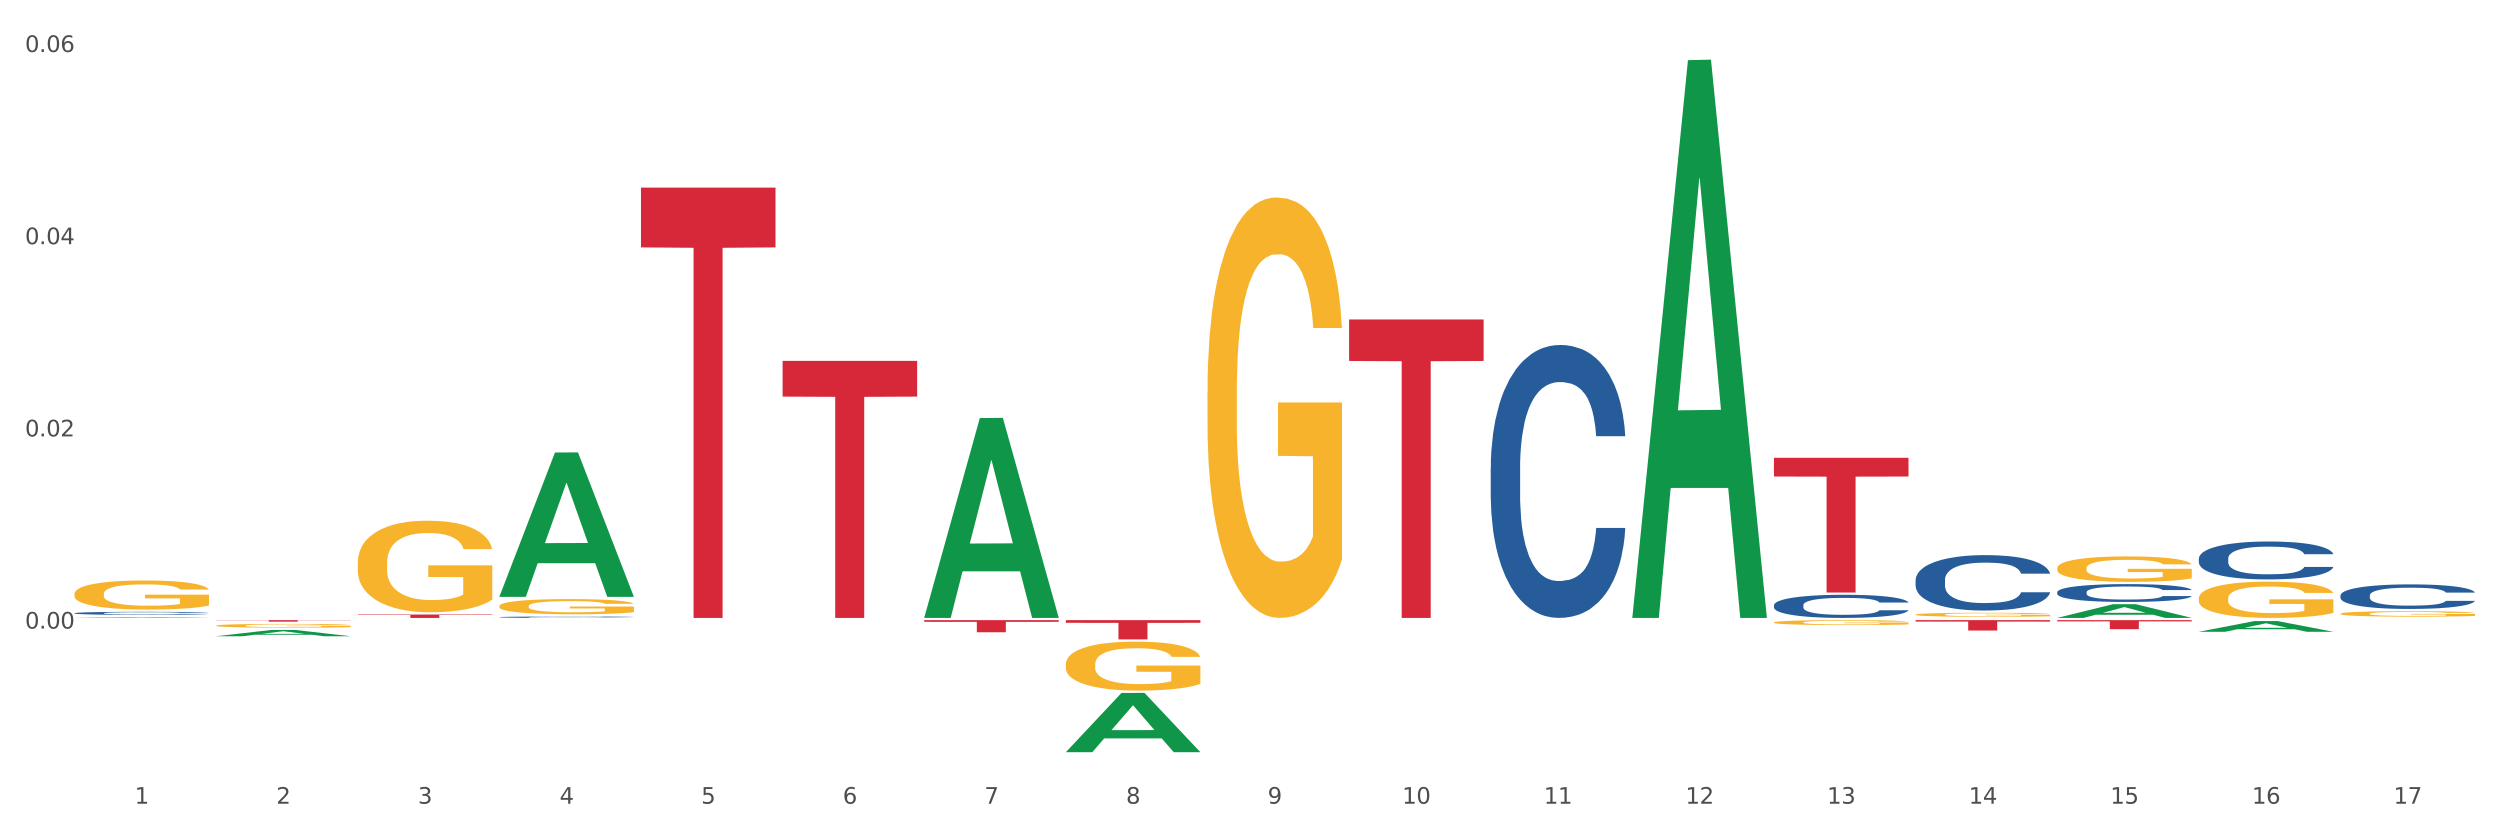<?xml version="1.0" encoding="utf-8" standalone="no"?>
<!DOCTYPE svg PUBLIC "-//W3C//DTD SVG 1.1//EN"
  "http://www.w3.org/Graphics/SVG/1.1/DTD/svg11.dtd">
<svg xmlns:xlink="http://www.w3.org/1999/xlink" width="1080pt" height="360pt" viewBox="0 0 1080 360" xmlns="http://www.w3.org/2000/svg" version="1.1">
 <rect x="0" y="0" width="1080" height="360" fill="#333333" stroke="none"/>
 <defs>
  <style type="text/css">*{stroke-linejoin: round; stroke-linecap: butt}</style>
 </defs>
 <g id="figure_1">
  <g id="patch_1">
   <path d="M 0 360 
L 1080 360 
L 1080 0 
L 0 0 
z
" style="fill: #ffffff; stroke: #ffffff; stroke-linejoin: miter"/>
  </g>
  <g id="axes_1">
   <g id="matplotlib.axis_1">
    <g id="xtick_1">
     <g id="text_1">
      <!-- 1 -->
      <g style="fill: #4d4d4d" transform="translate(58.182 347.204) scale(0.096 -0.096)">
       <defs>
        <path id="DejaVuSans-31" d="M 794 531 
L 1825 531 
L 1825 4091 
L 703 3866 
L 703 4441 
L 1819 4666 
L 2450 4666 
L 2450 531 
L 3481 531 
L 3481 0 
L 794 0 
L 794 531 
z
" transform="scale(0.016)"/>
       </defs>
       <use xlink:href="#DejaVuSans-31"/>
      </g>
     </g>
    </g>
    <g id="xtick_2">
     <g id="text_2">
      <!-- 2 -->
      <g style="fill: #4d4d4d" transform="translate(119.364 347.204) scale(0.096 -0.096)">
       <defs>
        <path id="DejaVuSans-32" d="M 1228 531 
L 3431 531 
L 3431 0 
L 469 0 
L 469 531 
Q 828 903 1448 1529 
Q 2069 2156 2228 2338 
Q 2531 2678 2651 2914 
Q 2772 3150 2772 3378 
Q 2772 3750 2511 3984 
Q 2250 4219 1831 4219 
Q 1534 4219 1204 4116 
Q 875 4013 500 3803 
L 500 4441 
Q 881 4594 1212 4672 
Q 1544 4750 1819 4750 
Q 2544 4750 2975 4387 
Q 3406 4025 3406 3419 
Q 3406 3131 3298 2873 
Q 3191 2616 2906 2266 
Q 2828 2175 2409 1742 
Q 1991 1309 1228 531 
z
" transform="scale(0.016)"/>
       </defs>
       <use xlink:href="#DejaVuSans-32"/>
      </g>
     </g>
    </g>
    <g id="xtick_3">
     <g id="text_3">
      <!-- 3 -->
      <g style="fill: #4d4d4d" transform="translate(180.545 347.204) scale(0.096 -0.096)">
       <defs>
        <path id="DejaVuSans-33" d="M 2597 2516 
Q 3050 2419 3304 2112 
Q 3559 1806 3559 1356 
Q 3559 666 3084 287 
Q 2609 -91 1734 -91 
Q 1441 -91 1130 -33 
Q 819 25 488 141 
L 488 750 
Q 750 597 1062 519 
Q 1375 441 1716 441 
Q 2309 441 2620 675 
Q 2931 909 2931 1356 
Q 2931 1769 2642 2001 
Q 2353 2234 1838 2234 
L 1294 2234 
L 1294 2753 
L 1863 2753 
Q 2328 2753 2575 2939 
Q 2822 3125 2822 3475 
Q 2822 3834 2567 4026 
Q 2313 4219 1838 4219 
Q 1578 4219 1281 4162 
Q 984 4106 628 3988 
L 628 4550 
Q 988 4650 1302 4700 
Q 1616 4750 1894 4750 
Q 2613 4750 3031 4423 
Q 3450 4097 3450 3541 
Q 3450 3153 3228 2886 
Q 3006 2619 2597 2516 
z
" transform="scale(0.016)"/>
       </defs>
       <use xlink:href="#DejaVuSans-33"/>
      </g>
     </g>
    </g>
    <g id="xtick_4">
     <g id="text_4">
      <!-- 4 -->
      <g style="fill: #4d4d4d" transform="translate(241.726 347.204) scale(0.096 -0.096)">
       <defs>
        <path id="DejaVuSans-34" d="M 2419 4116 
L 825 1625 
L 2419 1625 
L 2419 4116 
z
M 2253 4666 
L 3047 4666 
L 3047 1625 
L 3713 1625 
L 3713 1100 
L 3047 1100 
L 3047 0 
L 2419 0 
L 2419 1100 
L 313 1100 
L 313 1709 
L 2253 4666 
z
" transform="scale(0.016)"/>
       </defs>
       <use xlink:href="#DejaVuSans-34"/>
      </g>
     </g>
    </g>
    <g id="xtick_5">
     <g id="text_5">
      <!-- 5 -->
      <g style="fill: #4d4d4d" transform="translate(302.908 347.204) scale(0.096 -0.096)">
       <defs>
        <path id="DejaVuSans-35" d="M 691 4666 
L 3169 4666 
L 3169 4134 
L 1269 4134 
L 1269 2991 
Q 1406 3038 1543 3061 
Q 1681 3084 1819 3084 
Q 2600 3084 3056 2656 
Q 3513 2228 3513 1497 
Q 3513 744 3044 326 
Q 2575 -91 1722 -91 
Q 1428 -91 1123 -41 
Q 819 9 494 109 
L 494 744 
Q 775 591 1075 516 
Q 1375 441 1709 441 
Q 2250 441 2565 725 
Q 2881 1009 2881 1497 
Q 2881 1984 2565 2268 
Q 2250 2553 1709 2553 
Q 1456 2553 1204 2497 
Q 953 2441 691 2322 
L 691 4666 
z
" transform="scale(0.016)"/>
       </defs>
       <use xlink:href="#DejaVuSans-35"/>
      </g>
     </g>
    </g>
    <g id="xtick_6">
     <g id="text_6">
      <!-- 6 -->
      <g style="fill: #4d4d4d" transform="translate(364.089 347.204) scale(0.096 -0.096)">
       <defs>
        <path id="DejaVuSans-36" d="M 2113 2584 
Q 1688 2584 1439 2293 
Q 1191 2003 1191 1497 
Q 1191 994 1439 701 
Q 1688 409 2113 409 
Q 2538 409 2786 701 
Q 3034 994 3034 1497 
Q 3034 2003 2786 2293 
Q 2538 2584 2113 2584 
z
M 3366 4563 
L 3366 3988 
Q 3128 4100 2886 4159 
Q 2644 4219 2406 4219 
Q 1781 4219 1451 3797 
Q 1122 3375 1075 2522 
Q 1259 2794 1537 2939 
Q 1816 3084 2150 3084 
Q 2853 3084 3261 2657 
Q 3669 2231 3669 1497 
Q 3669 778 3244 343 
Q 2819 -91 2113 -91 
Q 1303 -91 875 529 
Q 447 1150 447 2328 
Q 447 3434 972 4092 
Q 1497 4750 2381 4750 
Q 2619 4750 2861 4703 
Q 3103 4656 3366 4563 
z
" transform="scale(0.016)"/>
       </defs>
       <use xlink:href="#DejaVuSans-36"/>
      </g>
     </g>
    </g>
    <g id="xtick_7">
     <g id="text_7">
      <!-- 7 -->
      <g style="fill: #4d4d4d" transform="translate(425.271 347.204) scale(0.096 -0.096)">
       <defs>
        <path id="DejaVuSans-37" d="M 525 4666 
L 3525 4666 
L 3525 4397 
L 1831 0 
L 1172 0 
L 2766 4134 
L 525 4134 
L 525 4666 
z
" transform="scale(0.016)"/>
       </defs>
       <use xlink:href="#DejaVuSans-37"/>
      </g>
     </g>
    </g>
    <g id="xtick_8">
     <g id="text_8">
      <!-- 8 -->
      <g style="fill: #4d4d4d" transform="translate(486.452 347.204) scale(0.096 -0.096)">
       <defs>
        <path id="DejaVuSans-38" d="M 2034 2216 
Q 1584 2216 1326 1975 
Q 1069 1734 1069 1313 
Q 1069 891 1326 650 
Q 1584 409 2034 409 
Q 2484 409 2743 651 
Q 3003 894 3003 1313 
Q 3003 1734 2745 1975 
Q 2488 2216 2034 2216 
z
M 1403 2484 
Q 997 2584 770 2862 
Q 544 3141 544 3541 
Q 544 4100 942 4425 
Q 1341 4750 2034 4750 
Q 2731 4750 3128 4425 
Q 3525 4100 3525 3541 
Q 3525 3141 3298 2862 
Q 3072 2584 2669 2484 
Q 3125 2378 3379 2068 
Q 3634 1759 3634 1313 
Q 3634 634 3220 271 
Q 2806 -91 2034 -91 
Q 1263 -91 848 271 
Q 434 634 434 1313 
Q 434 1759 690 2068 
Q 947 2378 1403 2484 
z
M 1172 3481 
Q 1172 3119 1398 2916 
Q 1625 2713 2034 2713 
Q 2441 2713 2670 2916 
Q 2900 3119 2900 3481 
Q 2900 3844 2670 4047 
Q 2441 4250 2034 4250 
Q 1625 4250 1398 4047 
Q 1172 3844 1172 3481 
z
" transform="scale(0.016)"/>
       </defs>
       <use xlink:href="#DejaVuSans-38"/>
      </g>
     </g>
    </g>
    <g id="xtick_9">
     <g id="text_9">
      <!-- 9 -->
      <g style="fill: #4d4d4d" transform="translate(547.634 347.204) scale(0.096 -0.096)">
       <defs>
        <path id="DejaVuSans-39" d="M 703 97 
L 703 672 
Q 941 559 1184 500 
Q 1428 441 1663 441 
Q 2288 441 2617 861 
Q 2947 1281 2994 2138 
Q 2813 1869 2534 1725 
Q 2256 1581 1919 1581 
Q 1219 1581 811 2004 
Q 403 2428 403 3163 
Q 403 3881 828 4315 
Q 1253 4750 1959 4750 
Q 2769 4750 3195 4129 
Q 3622 3509 3622 2328 
Q 3622 1225 3098 567 
Q 2575 -91 1691 -91 
Q 1453 -91 1209 -44 
Q 966 3 703 97 
z
M 1959 2075 
Q 2384 2075 2632 2365 
Q 2881 2656 2881 3163 
Q 2881 3666 2632 3958 
Q 2384 4250 1959 4250 
Q 1534 4250 1286 3958 
Q 1038 3666 1038 3163 
Q 1038 2656 1286 2365 
Q 1534 2075 1959 2075 
z
" transform="scale(0.016)"/>
       </defs>
       <use xlink:href="#DejaVuSans-39"/>
      </g>
     </g>
    </g>
    <g id="xtick_10">
     <g id="text_10">
      <!-- 10 -->
      <g style="fill: #4d4d4d" transform="translate(605.761 347.204) scale(0.096 -0.096)">
       <defs>
        <path id="DejaVuSans-30" d="M 2034 4250 
Q 1547 4250 1301 3770 
Q 1056 3291 1056 2328 
Q 1056 1369 1301 889 
Q 1547 409 2034 409 
Q 2525 409 2770 889 
Q 3016 1369 3016 2328 
Q 3016 3291 2770 3770 
Q 2525 4250 2034 4250 
z
M 2034 4750 
Q 2819 4750 3233 4129 
Q 3647 3509 3647 2328 
Q 3647 1150 3233 529 
Q 2819 -91 2034 -91 
Q 1250 -91 836 529 
Q 422 1150 422 2328 
Q 422 3509 836 4129 
Q 1250 4750 2034 4750 
z
" transform="scale(0.016)"/>
       </defs>
       <use xlink:href="#DejaVuSans-31"/>
       <use xlink:href="#DejaVuSans-30" transform="translate(63.623 0)"/>
      </g>
     </g>
    </g>
    <g id="xtick_11">
     <g id="text_11">
      <!-- 11 -->
      <g style="fill: #4d4d4d" transform="translate(666.942 347.204) scale(0.096 -0.096)">
       <use xlink:href="#DejaVuSans-31"/>
       <use xlink:href="#DejaVuSans-31" transform="translate(63.623 0)"/>
      </g>
     </g>
    </g>
    <g id="xtick_12">
     <g id="text_12">
      <!-- 12 -->
      <g style="fill: #4d4d4d" transform="translate(728.124 347.204) scale(0.096 -0.096)">
       <use xlink:href="#DejaVuSans-31"/>
       <use xlink:href="#DejaVuSans-32" transform="translate(63.623 0)"/>
      </g>
     </g>
    </g>
    <g id="xtick_13">
     <g id="text_13">
      <!-- 13 -->
      <g style="fill: #4d4d4d" transform="translate(789.305 347.204) scale(0.096 -0.096)">
       <use xlink:href="#DejaVuSans-31"/>
       <use xlink:href="#DejaVuSans-33" transform="translate(63.623 0)"/>
      </g>
     </g>
    </g>
    <g id="xtick_14">
     <g id="text_14">
      <!-- 14 -->
      <g style="fill: #4d4d4d" transform="translate(850.487 347.204) scale(0.096 -0.096)">
       <use xlink:href="#DejaVuSans-31"/>
       <use xlink:href="#DejaVuSans-34" transform="translate(63.623 0)"/>
      </g>
     </g>
    </g>
    <g id="xtick_15">
     <g id="text_15">
      <!-- 15 -->
      <g style="fill: #4d4d4d" transform="translate(911.668 347.204) scale(0.096 -0.096)">
       <use xlink:href="#DejaVuSans-31"/>
       <use xlink:href="#DejaVuSans-35" transform="translate(63.623 0)"/>
      </g>
     </g>
    </g>
    <g id="xtick_16">
     <g id="text_16">
      <!-- 16 -->
      <g style="fill: #4d4d4d" transform="translate(972.849 347.204) scale(0.096 -0.096)">
       <use xlink:href="#DejaVuSans-31"/>
       <use xlink:href="#DejaVuSans-36" transform="translate(63.623 0)"/>
      </g>
     </g>
    </g>
    <g id="xtick_17">
     <g id="text_17">
      <!-- 17 -->
      <g style="fill: #4d4d4d" transform="translate(1034.031 347.204) scale(0.096 -0.096)">
       <use xlink:href="#DejaVuSans-31"/>
       <use xlink:href="#DejaVuSans-37" transform="translate(63.623 0)"/>
      </g>
     </g>
    </g>
    <g id="xtick_18"/>
    <g id="xtick_19"/>
    <g id="xtick_20"/>
    <g id="xtick_21"/>
    <g id="xtick_22"/>
    <g id="xtick_23"/>
    <g id="xtick_24"/>
    <g id="xtick_25"/>
    <g id="xtick_26"/>
    <g id="xtick_27"/>
    <g id="xtick_28"/>
    <g id="xtick_29"/>
    <g id="xtick_30"/>
    <g id="xtick_31"/>
    <g id="xtick_32"/>
    <g id="xtick_33"/>
   </g>
   <g id="matplotlib.axis_2">
    <g id="ytick_1">
     <g id="text_18">
      <!-- 0.00 -->
      <g style="fill: #4d4d4d" transform="translate(10.8 271.553) scale(0.096 -0.096)">
       <defs>
        <path id="DejaVuSans-2e" d="M 684 794 
L 1344 794 
L 1344 0 
L 684 0 
L 684 794 
z
" transform="scale(0.016)"/>
       </defs>
       <use xlink:href="#DejaVuSans-30"/>
       <use xlink:href="#DejaVuSans-2e" transform="translate(63.623 0)"/>
       <use xlink:href="#DejaVuSans-30" transform="translate(95.41 0)"/>
       <use xlink:href="#DejaVuSans-30" transform="translate(159.033 0)"/>
      </g>
     </g>
    </g>
    <g id="ytick_2">
     <g id="text_19">
      <!-- 0.02 -->
      <g style="fill: #4d4d4d" transform="translate(10.8 188.523) scale(0.096 -0.096)">
       <use xlink:href="#DejaVuSans-30"/>
       <use xlink:href="#DejaVuSans-2e" transform="translate(63.623 0)"/>
       <use xlink:href="#DejaVuSans-30" transform="translate(95.41 0)"/>
       <use xlink:href="#DejaVuSans-32" transform="translate(159.033 0)"/>
      </g>
     </g>
    </g>
    <g id="ytick_3">
     <g id="text_20">
      <!-- 0.04 -->
      <g style="fill: #4d4d4d" transform="translate(10.8 105.494) scale(0.096 -0.096)">
       <use xlink:href="#DejaVuSans-30"/>
       <use xlink:href="#DejaVuSans-2e" transform="translate(63.623 0)"/>
       <use xlink:href="#DejaVuSans-30" transform="translate(95.41 0)"/>
       <use xlink:href="#DejaVuSans-34" transform="translate(159.033 0)"/>
      </g>
     </g>
    </g>
    <g id="ytick_4">
     <g id="text_21">
      <!-- 0.06 -->
      <g style="fill: #4d4d4d" transform="translate(10.8 22.465) scale(0.096 -0.096)">
       <use xlink:href="#DejaVuSans-30"/>
       <use xlink:href="#DejaVuSans-2e" transform="translate(63.623 0)"/>
       <use xlink:href="#DejaVuSans-30" transform="translate(95.41 0)"/>
       <use xlink:href="#DejaVuSans-36" transform="translate(159.033 0)"/>
      </g>
     </g>
    </g>
    <g id="ytick_5"/>
    <g id="ytick_6"/>
    <g id="ytick_7"/>
    <g id="ytick_8"/>
   </g>
   <g id="PolyCollection_1">
    <path d="M 32.175 266.936 
L 32.235 266.936 
L 56.203 266.584 
L 66.15 266.584 
L 90.297 266.937 
L 78.793 266.937 
L 73.58 266.855 
L 48.833 266.855 
L 48.653 266.856 
L 43.62 266.937 
L 32.175 266.937 
L 32.175 266.936 
L 51.949 266.805 
L 70.464 266.805 
L 61.296 266.659 
L 61.176 266.658 
L 61.056 266.659 
L 51.889 266.805 
L 51.949 266.805 
L 32.175 266.936 
z
" clip-path="url(#p41c255c9b3)" style="fill: #109648"/>
    <path d="M 93.356 274.849 
L 93.416 274.846 
L 117.384 272.12 
L 127.331 272.117 
L 151.479 274.854 
L 139.974 274.854 
L 134.761 274.217 
L 110.014 274.217 
L 109.834 274.227 
L 104.801 274.854 
L 93.356 274.854 
L 93.356 274.849 
L 113.13 273.836 
L 131.645 273.834 
L 122.478 272.701 
L 122.358 272.696 
L 122.238 272.703 
L 113.07 273.834 
L 113.13 273.836 
L 93.356 274.849 
z
" clip-path="url(#p41c255c9b3)" style="fill: #109648"/>
    <path d="M 338.082 155.906 
L 396.204 155.906 
L 396.204 171.336 
L 373.341 171.44 
L 373.341 266.937 
L 360.808 266.937 
L 360.808 171.44 
L 338.082 171.336 
L 338.082 156.01 
L 338.082 155.906 
z
" clip-path="url(#p41c255c9b3)" style="fill: #d62839"/>
    <path d="M 276.901 81.043 
L 335.023 81.043 
L 335.023 106.876 
L 312.16 107.05 
L 312.16 266.937 
L 299.626 266.937 
L 299.626 107.05 
L 276.901 106.876 
L 276.901 81.217 
L 276.901 81.043 
z
" clip-path="url(#p41c255c9b3)" style="fill: #d62839"/>
    <path d="M 827.533 267.905 
L 885.656 267.905 
L 885.656 268.527 
L 862.792 268.531 
L 862.792 272.376 
L 850.259 272.376 
L 850.259 268.531 
L 827.533 268.527 
L 827.533 267.91 
L 827.533 267.905 
z
" clip-path="url(#p41c255c9b3)" style="fill: #d62839"/>
    <path d="M 888.715 267.905 
L 946.837 267.905 
L 946.837 268.449 
L 923.974 268.453 
L 923.974 271.819 
L 911.44 271.819 
L 911.44 268.453 
L 888.715 268.449 
L 888.715 267.909 
L 888.715 267.905 
z
" clip-path="url(#p41c255c9b3)" style="fill: #d62839"/>
    <path d="M 766.352 197.767 
L 824.474 197.767 
L 824.474 205.856 
L 801.611 205.91 
L 801.611 255.972 
L 789.078 255.972 
L 789.078 205.91 
L 766.352 205.856 
L 766.352 197.822 
L 766.352 197.767 
z
" clip-path="url(#p41c255c9b3)" style="fill: #d62839"/>
    <path d="M 582.808 138.017 
L 640.93 138.017 
L 640.93 155.932 
L 618.067 156.053 
L 618.067 266.937 
L 605.533 266.937 
L 605.533 156.053 
L 582.808 155.932 
L 582.808 138.138 
L 582.808 138.017 
z
" clip-path="url(#p41c255c9b3)" style="fill: #d62839"/>
    <path d="M 399.263 267.905 
L 457.386 267.905 
L 457.386 268.632 
L 434.523 268.637 
L 434.523 273.133 
L 421.989 273.133 
L 421.989 268.637 
L 399.263 268.632 
L 399.263 267.91 
L 399.263 267.905 
z
" clip-path="url(#p41c255c9b3)" style="fill: #d62839"/>
    <path d="M 460.445 267.905 
L 518.567 267.905 
L 518.567 269.061 
L 495.704 269.069 
L 495.704 276.223 
L 483.17 276.223 
L 483.17 269.069 
L 460.445 269.061 
L 460.445 267.913 
L 460.445 267.905 
z
" clip-path="url(#p41c255c9b3)" style="fill: #d62839"/>
    <path d="M 154.538 265.474 
L 212.66 265.474 
L 212.66 265.677 
L 189.797 265.679 
L 189.797 266.937 
L 177.263 266.937 
L 177.263 265.679 
L 154.538 265.677 
L 154.538 265.476 
L 154.538 265.474 
z
" clip-path="url(#p41c255c9b3)" style="fill: #d62839"/>
    <path d="M 93.356 267.905 
L 151.479 267.905 
L 151.479 267.997 
L 128.615 267.997 
L 128.615 268.563 
L 116.082 268.563 
L 116.082 267.997 
L 93.356 267.997 
L 93.356 267.906 
L 93.356 267.905 
z
" clip-path="url(#p41c255c9b3)" style="fill: #d62839"/>
    <path d="M 215.719 266.609 
L 215.788 266.608 
L 215.788 266.593 
L 215.994 266.572 
L 216.75 266.534 
L 217.712 266.506 
L 219.36 266.472 
L 220.254 266.458 
L 221.422 266.442 
L 223.826 266.416 
L 226.574 266.395 
L 228.498 266.383 
L 229.941 266.375 
L 233.17 266.361 
L 235.025 266.355 
L 236.948 266.351 
L 238.597 266.347 
L 241.345 266.344 
L 243.544 266.342 
L 246.086 266.341 
L 248.216 266.342 
L 251.032 266.344 
L 255.155 266.351 
L 256.735 266.354 
L 258.864 266.361 
L 261.063 266.37 
L 262.849 266.378 
L 264.91 266.391 
L 267.04 266.407 
L 269.101 266.428 
L 270.544 266.447 
L 271.712 266.467 
L 272.742 266.491 
L 273.498 266.518 
L 273.842 266.54 
L 261.269 266.54 
L 260.926 266.52 
L 260.238 266.498 
L 259.551 266.484 
L 258.796 266.472 
L 257.628 266.458 
L 256.597 266.45 
L 254.88 266.439 
L 253.3 266.433 
L 251.994 266.429 
L 250.414 266.426 
L 247.048 266.422 
L 244.643 266.422 
L 243.132 266.423 
L 241.277 266.426 
L 239.696 266.43 
L 237.841 266.436 
L 236.399 266.444 
L 234.956 266.453 
L 234.132 266.459 
L 232.895 266.471 
L 232.07 266.481 
L 230.971 266.498 
L 230.353 266.51 
L 229.254 266.541 
L 228.773 266.564 
L 228.567 266.58 
L 228.429 266.597 
L 228.429 266.682 
L 228.841 266.72 
L 229.185 266.736 
L 229.735 266.755 
L 230.765 266.779 
L 232.277 266.802 
L 233.857 266.819 
L 235.162 266.829 
L 236.399 266.837 
L 237.635 266.843 
L 239.147 266.848 
L 240.383 266.851 
L 242.238 266.855 
L 244.437 266.856 
L 246.154 266.856 
L 249.658 266.854 
L 251.238 266.851 
L 252.75 266.847 
L 254.399 266.841 
L 255.704 266.835 
L 256.46 266.83 
L 257.696 266.819 
L 258.658 266.808 
L 259.483 266.796 
L 260.032 266.785 
L 260.651 266.769 
L 261.132 266.75 
L 261.269 266.74 
L 273.842 266.74 
L 273.567 266.76 
L 273.086 266.779 
L 272.124 266.805 
L 271.368 266.819 
L 270.2 266.837 
L 268.964 266.853 
L 267.246 266.869 
L 265.666 266.882 
L 264.017 266.893 
L 262.231 266.903 
L 259.002 266.916 
L 257.834 266.92 
L 255.361 266.926 
L 253.437 266.93 
L 250.62 266.934 
L 247.735 266.936 
L 244.712 266.937 
L 242.032 266.936 
L 239.078 266.932 
L 237.223 266.929 
L 235.162 266.924 
L 232.757 266.917 
L 230.49 266.907 
L 228.361 266.897 
L 226.368 266.884 
L 224.513 266.87 
L 222.109 266.847 
L 220.322 266.824 
L 219.017 266.802 
L 218.124 266.785 
L 217.231 266.762 
L 216.75 266.746 
L 215.994 266.708 
L 215.719 266.673 
L 215.719 266.609 
z
" clip-path="url(#p41c255c9b3)" style="fill: #255c99"/>
    <path d="M 154.538 243.226 
L 154.606 243.19 
L 154.606 241.889 
L 154.744 240.769 
L 155.43 238.059 
L 156.459 235.819 
L 157.214 234.627 
L 157.969 233.652 
L 158.861 232.676 
L 159.959 231.665 
L 161.949 230.183 
L 163.184 229.425 
L 164.694 228.63 
L 167.439 227.474 
L 169.429 226.823 
L 171.487 226.281 
L 174.85 225.631 
L 177.046 225.342 
L 179.379 225.125 
L 182.192 224.981 
L 184.32 224.945 
L 188.986 225.053 
L 192.966 225.378 
L 194.887 225.631 
L 197.358 226.065 
L 198.661 226.354 
L 200.789 226.932 
L 202.985 227.69 
L 204.494 228.341 
L 206.759 229.569 
L 208.474 230.798 
L 210.053 232.315 
L 210.876 233.363 
L 211.494 234.338 
L 212.043 235.458 
L 212.592 237.228 
L 200.24 237.228 
L 199.759 235.964 
L 199.005 234.772 
L 197.907 233.616 
L 196.946 232.893 
L 195.299 231.99 
L 193.789 231.412 
L 192.211 230.978 
L 190.29 230.617 
L 188.78 230.436 
L 186.653 230.292 
L 182.467 230.328 
L 179.653 230.617 
L 177.732 230.978 
L 176.497 231.303 
L 175.399 231.665 
L 174.164 232.17 
L 172.723 232.929 
L 171.693 233.616 
L 170.664 234.483 
L 169.84 235.35 
L 169.086 236.361 
L 168.468 237.445 
L 167.988 238.565 
L 167.576 239.938 
L 167.233 242.214 
L 167.233 247.164 
L 167.37 248.284 
L 167.713 249.765 
L 168.125 250.885 
L 168.811 252.222 
L 169.429 253.125 
L 170.595 254.426 
L 171.899 255.51 
L 172.928 256.196 
L 173.958 256.774 
L 175.742 257.569 
L 177.732 258.219 
L 179.447 258.617 
L 181.781 258.978 
L 183.359 259.122 
L 184.731 259.195 
L 188.094 259.195 
L 190.495 259.086 
L 193.172 258.833 
L 195.23 258.508 
L 196.946 258.111 
L 198.867 257.461 
L 200.102 256.846 
L 200.102 249.295 
L 185.006 249.259 
L 185.006 244.237 
L 212.66 244.237 
L 212.66 258.978 
L 211.494 259.737 
L 210.19 260.423 
L 208.817 261.037 
L 206.759 261.796 
L 204.288 262.519 
L 202.092 263.024 
L 199.759 263.458 
L 197.014 263.855 
L 193.446 264.217 
L 191.25 264.361 
L 188.505 264.47 
L 185.28 264.506 
L 182.467 264.433 
L 179.722 264.253 
L 176.84 263.928 
L 174.026 263.458 
L 171.899 262.988 
L 169.772 262.41 
L 167.507 261.651 
L 165.723 260.929 
L 164.351 260.279 
L 162.841 259.448 
L 161.194 258.364 
L 159.959 257.388 
L 158.861 256.377 
L 157.694 255.076 
L 156.871 253.956 
L 156.048 252.547 
L 155.567 251.499 
L 155.018 249.873 
L 154.606 247.597 
L 154.538 243.226 
z
" clip-path="url(#p41c255c9b3)" style="fill: #f7b32b"/>
    <path d="M 32.175 264.895 
L 32.244 264.894 
L 32.244 264.86 
L 32.45 264.815 
L 33.206 264.731 
L 34.167 264.668 
L 35.816 264.594 
L 36.709 264.563 
L 37.877 264.528 
L 40.282 264.472 
L 43.03 264.424 
L 44.954 264.398 
L 46.396 264.381 
L 49.625 264.351 
L 51.48 264.338 
L 53.404 264.327 
L 55.053 264.32 
L 57.801 264.312 
L 60 264.308 
L 62.542 264.307 
L 64.671 264.308 
L 67.488 264.313 
L 71.61 264.327 
L 73.19 264.336 
L 75.32 264.35 
L 77.519 264.369 
L 79.305 264.388 
L 81.366 264.416 
L 83.496 264.452 
L 85.557 264.497 
L 87 264.539 
L 88.168 264.583 
L 89.198 264.637 
L 89.954 264.695 
L 90.297 264.744 
L 77.725 264.744 
L 77.381 264.7 
L 76.694 264.652 
L 76.007 264.62 
L 75.251 264.594 
L 74.084 264.564 
L 73.053 264.545 
L 71.335 264.522 
L 69.755 264.508 
L 68.45 264.499 
L 66.87 264.492 
L 63.503 264.485 
L 61.099 264.485 
L 59.587 264.487 
L 57.732 264.493 
L 56.152 264.502 
L 54.297 264.516 
L 52.854 264.532 
L 51.412 264.552 
L 50.587 264.566 
L 49.351 264.593 
L 48.526 264.614 
L 47.427 264.651 
L 46.809 264.677 
L 45.709 264.745 
L 45.228 264.796 
L 45.022 264.83 
L 44.885 264.868 
L 44.885 265.055 
L 45.297 265.138 
L 45.641 265.174 
L 46.19 265.215 
L 47.221 265.267 
L 48.732 265.319 
L 50.312 265.356 
L 51.618 265.378 
L 52.854 265.395 
L 54.091 265.408 
L 55.603 265.42 
L 56.839 265.427 
L 58.694 265.435 
L 60.893 265.438 
L 62.61 265.438 
L 66.114 265.432 
L 67.694 265.426 
L 69.206 265.418 
L 70.855 265.405 
L 72.16 265.39 
L 72.916 265.38 
L 74.152 265.357 
L 75.114 265.333 
L 75.939 265.306 
L 76.488 265.282 
L 77.106 265.246 
L 77.587 265.205 
L 77.725 265.184 
L 90.297 265.184 
L 90.023 265.227 
L 89.542 265.269 
L 88.58 265.325 
L 87.824 265.357 
L 86.656 265.396 
L 85.419 265.43 
L 83.702 265.467 
L 82.122 265.494 
L 80.473 265.518 
L 78.687 265.54 
L 75.458 265.57 
L 74.29 265.578 
L 71.816 265.592 
L 69.893 265.601 
L 67.076 265.609 
L 64.19 265.614 
L 61.167 265.615 
L 58.488 265.613 
L 55.534 265.605 
L 53.679 265.598 
L 51.618 265.587 
L 49.213 265.571 
L 46.946 265.55 
L 44.816 265.527 
L 42.824 265.499 
L 40.969 265.468 
L 38.564 265.417 
L 36.778 265.367 
L 35.473 265.32 
L 34.58 265.281 
L 33.686 265.23 
L 33.206 265.196 
L 32.45 265.112 
L 32.175 265.034 
L 32.175 264.895 
z
" clip-path="url(#p41c255c9b3)" style="fill: #255c99"/>
    <path d="M 215.719 261.842 
L 215.788 261.836 
L 215.788 261.62 
L 215.925 261.435 
L 216.611 260.985 
L 217.641 260.613 
L 218.395 260.416 
L 219.15 260.254 
L 220.042 260.092 
L 221.14 259.924 
L 223.13 259.678 
L 224.366 259.552 
L 225.875 259.421 
L 228.62 259.229 
L 230.61 259.121 
L 232.669 259.031 
L 236.031 258.923 
L 238.227 258.875 
L 240.56 258.839 
L 243.374 258.815 
L 245.501 258.809 
L 250.167 258.827 
L 254.147 258.881 
L 256.069 258.923 
L 258.539 258.995 
L 259.843 259.043 
L 261.97 259.139 
L 264.166 259.265 
L 265.676 259.373 
L 267.94 259.576 
L 269.656 259.78 
L 271.234 260.032 
L 272.057 260.206 
L 272.675 260.368 
L 273.224 260.553 
L 273.773 260.847 
L 261.421 260.847 
L 260.941 260.637 
L 260.186 260.44 
L 259.088 260.248 
L 258.127 260.128 
L 256.48 259.978 
L 254.971 259.882 
L 253.392 259.81 
L 251.471 259.75 
L 249.961 259.72 
L 247.834 259.696 
L 243.648 259.702 
L 240.835 259.75 
L 238.913 259.81 
L 237.678 259.864 
L 236.58 259.924 
L 235.345 260.008 
L 233.904 260.134 
L 232.875 260.248 
L 231.845 260.392 
L 231.022 260.535 
L 230.267 260.703 
L 229.649 260.883 
L 229.169 261.069 
L 228.757 261.297 
L 228.414 261.674 
L 228.414 262.496 
L 228.551 262.681 
L 228.895 262.927 
L 229.306 263.113 
L 229.993 263.335 
L 230.61 263.485 
L 231.777 263.7 
L 233.08 263.88 
L 234.11 263.994 
L 235.139 264.09 
L 236.923 264.222 
L 238.913 264.33 
L 240.629 264.396 
L 242.962 264.456 
L 244.54 264.48 
L 245.913 264.492 
L 249.275 264.492 
L 251.677 264.474 
L 254.353 264.432 
L 256.412 264.378 
L 258.127 264.312 
L 260.049 264.204 
L 261.284 264.102 
L 261.284 262.849 
L 246.187 262.843 
L 246.187 262.01 
L 273.842 262.01 
L 273.842 264.456 
L 272.675 264.582 
L 271.371 264.695 
L 269.999 264.797 
L 267.94 264.923 
L 265.47 265.043 
L 263.274 265.127 
L 260.941 265.199 
L 258.196 265.265 
L 254.628 265.325 
L 252.432 265.349 
L 249.687 265.367 
L 246.462 265.373 
L 243.648 265.361 
L 240.903 265.331 
L 238.021 265.277 
L 235.208 265.199 
L 233.08 265.121 
L 230.953 265.025 
L 228.689 264.899 
L 226.905 264.779 
L 225.532 264.671 
L 224.022 264.534 
L 222.376 264.354 
L 221.14 264.192 
L 220.042 264.024 
L 218.876 263.808 
L 218.052 263.622 
L 217.229 263.389 
L 216.749 263.215 
L 216.2 262.945 
L 215.788 262.567 
L 215.719 261.842 
z
" clip-path="url(#p41c255c9b3)" style="fill: #f7b32b"/>
    <path d="M 643.989 202.009 
L 644.058 201.901 
L 644.058 198.886 
L 644.264 194.795 
L 645.02 187.257 
L 645.982 181.551 
L 647.63 174.875 
L 648.524 172.075 
L 649.691 168.953 
L 652.096 163.892 
L 654.844 159.585 
L 656.768 157.216 
L 658.211 155.709 
L 661.44 153.017 
L 663.295 151.833 
L 665.218 150.863 
L 666.867 150.217 
L 669.615 149.464 
L 671.814 149.141 
L 674.356 149.033 
L 676.485 149.141 
L 679.302 149.571 
L 683.424 150.863 
L 685.005 151.617 
L 687.134 152.909 
L 689.333 154.632 
L 691.119 156.355 
L 693.18 158.831 
L 695.31 162.062 
L 697.371 166.153 
L 698.814 169.922 
L 699.982 173.906 
L 701.012 178.751 
L 701.768 184.027 
L 702.112 188.442 
L 689.539 188.442 
L 689.195 184.458 
L 688.508 180.151 
L 687.821 177.244 
L 687.066 174.875 
L 685.898 172.183 
L 684.867 170.46 
L 683.15 168.414 
L 681.569 167.122 
L 680.264 166.369 
L 678.684 165.723 
L 675.318 165.077 
L 672.913 165.077 
L 671.401 165.292 
L 669.547 165.83 
L 667.966 166.584 
L 666.111 167.876 
L 664.669 169.276 
L 663.226 171.106 
L 662.401 172.398 
L 661.165 174.767 
L 660.34 176.705 
L 659.241 180.043 
L 658.623 182.412 
L 657.524 188.55 
L 657.043 193.072 
L 656.837 196.195 
L 656.699 199.64 
L 656.699 216.437 
L 657.111 223.975 
L 657.455 227.205 
L 658.004 230.866 
L 659.035 235.603 
L 660.546 240.233 
L 662.127 243.571 
L 663.432 245.617 
L 664.669 247.125 
L 665.905 248.309 
L 667.417 249.386 
L 668.653 250.032 
L 670.508 250.678 
L 672.707 251.001 
L 674.424 251.001 
L 677.928 250.463 
L 679.508 249.924 
L 681.02 249.17 
L 682.669 247.986 
L 683.974 246.694 
L 684.73 245.725 
L 685.966 243.679 
L 686.928 241.526 
L 687.753 239.049 
L 688.302 236.896 
L 688.921 233.665 
L 689.402 230.004 
L 689.539 228.066 
L 702.112 228.066 
L 701.837 231.943 
L 701.356 235.711 
L 700.394 240.772 
L 699.638 243.679 
L 698.47 247.232 
L 697.234 250.247 
L 695.516 253.585 
L 693.936 256.062 
L 692.287 258.215 
L 690.501 260.153 
L 687.272 262.845 
L 686.104 263.599 
L 683.631 264.891 
L 681.707 265.645 
L 678.89 266.398 
L 676.005 266.829 
L 672.982 266.937 
L 670.302 266.721 
L 667.348 266.075 
L 665.493 265.429 
L 663.432 264.46 
L 661.027 262.953 
L 658.76 261.122 
L 656.63 258.969 
L 654.638 256.492 
L 652.783 253.693 
L 650.378 249.063 
L 648.592 244.54 
L 647.287 240.341 
L 646.394 236.788 
L 645.501 232.266 
L 645.02 229.143 
L 644.264 221.606 
L 643.989 214.607 
L 643.989 202.009 
z
" clip-path="url(#p41c255c9b3)" style="fill: #255c99"/>
    <path d="M 888.715 255.798 
L 888.784 255.791 
L 888.784 255.594 
L 888.99 255.326 
L 889.745 254.833 
L 890.707 254.459 
L 892.356 254.022 
L 893.249 253.839 
L 894.417 253.635 
L 896.822 253.303 
L 899.57 253.021 
L 901.493 252.866 
L 902.936 252.768 
L 906.165 252.591 
L 908.02 252.514 
L 909.944 252.45 
L 911.593 252.408 
L 914.341 252.359 
L 916.539 252.338 
L 919.081 252.331 
L 921.211 252.338 
L 924.028 252.366 
L 928.15 252.45 
L 929.73 252.5 
L 931.86 252.584 
L 934.058 252.697 
L 935.845 252.81 
L 937.906 252.972 
L 940.036 253.183 
L 942.097 253.451 
L 943.539 253.698 
L 944.707 253.959 
L 945.738 254.276 
L 946.494 254.621 
L 946.837 254.91 
L 934.265 254.91 
L 933.921 254.65 
L 933.234 254.368 
L 932.547 254.177 
L 931.791 254.022 
L 930.623 253.846 
L 929.593 253.733 
L 927.875 253.599 
L 926.295 253.515 
L 924.99 253.465 
L 923.41 253.423 
L 920.043 253.381 
L 917.639 253.381 
L 916.127 253.395 
L 914.272 253.43 
L 912.692 253.48 
L 910.837 253.564 
L 909.394 253.656 
L 907.952 253.776 
L 907.127 253.86 
L 905.89 254.015 
L 905.066 254.142 
L 903.967 254.361 
L 903.348 254.516 
L 902.249 254.917 
L 901.768 255.213 
L 901.562 255.418 
L 901.425 255.643 
L 901.425 256.743 
L 901.837 257.236 
L 902.181 257.448 
L 902.73 257.687 
L 903.761 257.997 
L 905.272 258.301 
L 906.852 258.519 
L 908.158 258.653 
L 909.394 258.752 
L 910.631 258.829 
L 912.142 258.9 
L 913.379 258.942 
L 915.234 258.984 
L 917.432 259.005 
L 919.15 259.005 
L 922.654 258.97 
L 924.234 258.935 
L 925.745 258.886 
L 927.394 258.808 
L 928.7 258.723 
L 929.455 258.66 
L 930.692 258.526 
L 931.654 258.385 
L 932.478 258.223 
L 933.028 258.082 
L 933.646 257.871 
L 934.127 257.631 
L 934.265 257.504 
L 946.837 257.504 
L 946.562 257.758 
L 946.081 258.004 
L 945.12 258.336 
L 944.364 258.526 
L 943.196 258.759 
L 941.959 258.956 
L 940.242 259.175 
L 938.662 259.337 
L 937.013 259.478 
L 935.226 259.604 
L 931.997 259.781 
L 930.829 259.83 
L 928.356 259.915 
L 926.433 259.964 
L 923.616 260.013 
L 920.73 260.041 
L 917.707 260.048 
L 915.028 260.034 
L 912.074 259.992 
L 910.219 259.95 
L 908.158 259.886 
L 905.753 259.788 
L 903.486 259.668 
L 901.356 259.527 
L 899.364 259.365 
L 897.509 259.182 
L 895.104 258.878 
L 893.318 258.582 
L 892.013 258.308 
L 891.119 258.075 
L 890.226 257.779 
L 889.745 257.575 
L 888.99 257.081 
L 888.715 256.623 
L 888.715 255.798 
z
" clip-path="url(#p41c255c9b3)" style="fill: #255c99"/>
    <path d="M 827.533 250.567 
L 827.602 250.545 
L 827.602 249.933 
L 827.808 249.103 
L 828.564 247.572 
L 829.526 246.414 
L 831.175 245.058 
L 832.068 244.49 
L 833.236 243.856 
L 835.64 242.829 
L 838.388 241.954 
L 840.312 241.473 
L 841.755 241.167 
L 844.984 240.621 
L 846.839 240.38 
L 848.762 240.184 
L 850.411 240.052 
L 853.159 239.899 
L 855.358 239.834 
L 857.9 239.812 
L 860.03 239.834 
L 862.847 239.921 
L 866.969 240.184 
L 868.549 240.337 
L 870.679 240.599 
L 872.877 240.949 
L 874.663 241.298 
L 876.724 241.801 
L 878.854 242.457 
L 880.915 243.288 
L 882.358 244.053 
L 883.526 244.862 
L 884.557 245.845 
L 885.312 246.917 
L 885.656 247.813 
L 873.083 247.813 
L 872.74 247.004 
L 872.053 246.13 
L 871.366 245.539 
L 870.61 245.058 
L 869.442 244.512 
L 868.411 244.162 
L 866.694 243.747 
L 865.114 243.484 
L 863.808 243.331 
L 862.228 243.2 
L 858.862 243.069 
L 856.457 243.069 
L 854.946 243.113 
L 853.091 243.222 
L 851.511 243.375 
L 849.656 243.638 
L 848.213 243.922 
L 846.77 244.293 
L 845.946 244.556 
L 844.709 245.037 
L 843.885 245.43 
L 842.785 246.108 
L 842.167 246.589 
L 841.068 247.835 
L 840.587 248.753 
L 840.381 249.387 
L 840.243 250.086 
L 840.243 253.496 
L 840.656 255.027 
L 840.999 255.682 
L 841.549 256.426 
L 842.579 257.388 
L 844.091 258.328 
L 845.671 259.005 
L 846.976 259.421 
L 848.213 259.727 
L 849.45 259.967 
L 850.961 260.186 
L 852.198 260.317 
L 854.053 260.448 
L 856.251 260.514 
L 857.969 260.514 
L 861.472 260.404 
L 863.053 260.295 
L 864.564 260.142 
L 866.213 259.901 
L 867.518 259.639 
L 868.274 259.442 
L 869.511 259.027 
L 870.472 258.59 
L 871.297 258.087 
L 871.847 257.65 
L 872.465 256.994 
L 872.946 256.251 
L 873.083 255.857 
L 885.656 255.857 
L 885.381 256.644 
L 884.9 257.409 
L 883.938 258.437 
L 883.182 259.027 
L 882.015 259.748 
L 880.778 260.361 
L 879.06 261.038 
L 877.48 261.541 
L 875.831 261.978 
L 874.045 262.372 
L 870.816 262.918 
L 869.648 263.071 
L 867.175 263.334 
L 865.251 263.487 
L 862.434 263.64 
L 859.549 263.727 
L 856.526 263.749 
L 853.846 263.705 
L 850.892 263.574 
L 849.037 263.443 
L 846.976 263.246 
L 844.572 262.94 
L 842.304 262.568 
L 840.175 262.131 
L 838.182 261.628 
L 836.327 261.06 
L 833.923 260.12 
L 832.136 259.202 
L 830.831 258.349 
L 829.938 257.628 
L 829.045 256.71 
L 828.564 256.076 
L 827.808 254.546 
L 827.533 253.125 
L 827.533 250.567 
z
" clip-path="url(#p41c255c9b3)" style="fill: #255c99"/>
    <path d="M 1011.078 257.218 
L 1011.146 257.208 
L 1011.146 256.936 
L 1011.352 256.568 
L 1012.108 255.89 
L 1013.07 255.376 
L 1014.719 254.775 
L 1015.612 254.523 
L 1016.78 254.242 
L 1019.185 253.786 
L 1021.933 253.399 
L 1023.856 253.186 
L 1025.299 253.05 
L 1028.528 252.807 
L 1030.383 252.701 
L 1032.307 252.614 
L 1033.956 252.555 
L 1036.704 252.488 
L 1038.902 252.459 
L 1041.444 252.449 
L 1043.574 252.459 
L 1046.391 252.497 
L 1050.513 252.614 
L 1052.093 252.681 
L 1054.223 252.798 
L 1056.421 252.953 
L 1058.208 253.108 
L 1060.269 253.331 
L 1062.398 253.622 
L 1064.46 253.99 
L 1065.902 254.329 
L 1067.07 254.688 
L 1068.101 255.124 
L 1068.856 255.599 
L 1069.2 255.996 
L 1056.627 255.996 
L 1056.284 255.638 
L 1055.597 255.25 
L 1054.91 254.988 
L 1054.154 254.775 
L 1052.986 254.533 
L 1051.956 254.378 
L 1050.238 254.194 
L 1048.658 254.077 
L 1047.353 254.009 
L 1045.772 253.951 
L 1042.406 253.893 
L 1040.001 253.893 
L 1038.49 253.912 
L 1036.635 253.961 
L 1035.055 254.029 
L 1033.2 254.145 
L 1031.757 254.271 
L 1030.314 254.436 
L 1029.49 254.552 
L 1028.253 254.765 
L 1027.429 254.94 
L 1026.33 255.24 
L 1025.711 255.454 
L 1024.612 256.006 
L 1024.131 256.413 
L 1023.925 256.694 
L 1023.788 257.004 
L 1023.788 258.516 
L 1024.2 259.195 
L 1024.543 259.486 
L 1025.093 259.815 
L 1026.124 260.242 
L 1027.635 260.658 
L 1029.215 260.959 
L 1030.52 261.143 
L 1031.757 261.279 
L 1032.994 261.385 
L 1034.505 261.482 
L 1035.742 261.54 
L 1037.597 261.599 
L 1039.795 261.628 
L 1041.513 261.628 
L 1045.017 261.579 
L 1046.597 261.531 
L 1048.108 261.463 
L 1049.757 261.356 
L 1051.063 261.24 
L 1051.818 261.153 
L 1053.055 260.969 
L 1054.017 260.775 
L 1054.841 260.552 
L 1055.391 260.358 
L 1056.009 260.067 
L 1056.49 259.738 
L 1056.627 259.563 
L 1069.2 259.563 
L 1068.925 259.912 
L 1068.444 260.251 
L 1067.482 260.707 
L 1066.727 260.969 
L 1065.559 261.288 
L 1064.322 261.56 
L 1062.605 261.86 
L 1061.024 262.083 
L 1059.376 262.277 
L 1057.589 262.451 
L 1054.36 262.694 
L 1053.192 262.762 
L 1050.719 262.878 
L 1048.795 262.946 
L 1045.979 263.014 
L 1043.093 263.052 
L 1040.07 263.062 
L 1037.391 263.043 
L 1034.437 262.985 
L 1032.582 262.926 
L 1030.52 262.839 
L 1028.116 262.703 
L 1025.849 262.539 
L 1023.719 262.345 
L 1021.727 262.122 
L 1019.872 261.87 
L 1017.467 261.453 
L 1015.681 261.046 
L 1014.375 260.668 
L 1013.482 260.348 
L 1012.589 259.941 
L 1012.108 259.66 
L 1011.352 258.982 
L 1011.078 258.352 
L 1011.078 257.218 
z
" clip-path="url(#p41c255c9b3)" style="fill: #255c99"/>
    <path d="M 949.896 241.289 
L 949.965 241.274 
L 949.965 240.855 
L 950.171 240.287 
L 950.927 239.239 
L 951.889 238.446 
L 953.537 237.519 
L 954.431 237.13 
L 955.599 236.696 
L 958.003 235.993 
L 960.751 235.395 
L 962.675 235.066 
L 964.118 234.856 
L 967.347 234.482 
L 969.202 234.318 
L 971.125 234.183 
L 972.774 234.093 
L 975.522 233.989 
L 977.721 233.944 
L 980.263 233.929 
L 982.393 233.944 
L 985.209 234.003 
L 989.331 234.183 
L 990.912 234.288 
L 993.041 234.467 
L 995.24 234.707 
L 997.026 234.946 
L 999.087 235.29 
L 1001.217 235.739 
L 1003.278 236.307 
L 1004.721 236.831 
L 1005.889 237.384 
L 1006.919 238.058 
L 1007.675 238.791 
L 1008.019 239.404 
L 995.446 239.404 
L 995.103 238.85 
L 994.415 238.252 
L 993.728 237.848 
L 992.973 237.519 
L 991.805 237.145 
L 990.774 236.906 
L 989.057 236.621 
L 987.477 236.442 
L 986.171 236.337 
L 984.591 236.247 
L 981.225 236.158 
L 978.82 236.158 
L 977.309 236.188 
L 975.454 236.262 
L 973.873 236.367 
L 972.018 236.547 
L 970.576 236.741 
L 969.133 236.995 
L 968.309 237.175 
L 967.072 237.504 
L 966.247 237.773 
L 965.148 238.237 
L 964.53 238.566 
L 963.431 239.419 
L 962.95 240.047 
L 962.744 240.481 
L 962.606 240.96 
L 962.606 243.293 
L 963.018 244.341 
L 963.362 244.789 
L 963.912 245.298 
L 964.942 245.956 
L 966.454 246.599 
L 968.034 247.063 
L 969.339 247.347 
L 970.576 247.557 
L 971.812 247.721 
L 973.324 247.871 
L 974.56 247.961 
L 976.415 248.051 
L 978.614 248.095 
L 980.331 248.095 
L 983.835 248.021 
L 985.415 247.946 
L 986.927 247.841 
L 988.576 247.677 
L 989.881 247.497 
L 990.637 247.362 
L 991.873 247.078 
L 992.835 246.779 
L 993.66 246.435 
L 994.209 246.136 
L 994.828 245.687 
L 995.309 245.178 
L 995.446 244.909 
L 1008.019 244.909 
L 1007.744 245.448 
L 1007.263 245.971 
L 1006.301 246.674 
L 1005.545 247.078 
L 1004.377 247.572 
L 1003.141 247.991 
L 1001.423 248.454 
L 999.843 248.799 
L 998.194 249.098 
L 996.408 249.367 
L 993.179 249.741 
L 992.011 249.846 
L 989.538 250.025 
L 987.614 250.13 
L 984.797 250.235 
L 981.912 250.294 
L 978.889 250.309 
L 976.209 250.28 
L 973.255 250.19 
L 971.4 250.1 
L 969.339 249.965 
L 966.934 249.756 
L 964.667 249.502 
L 962.538 249.202 
L 960.545 248.858 
L 958.69 248.469 
L 956.286 247.826 
L 954.499 247.198 
L 953.194 246.614 
L 952.301 246.121 
L 951.408 245.492 
L 950.927 245.059 
L 950.171 244.011 
L 949.896 243.039 
L 949.896 241.289 
z
" clip-path="url(#p41c255c9b3)" style="fill: #255c99"/>
    <path d="M 766.352 261.432 
L 766.421 261.423 
L 766.421 261.168 
L 766.627 260.821 
L 767.383 260.182 
L 768.344 259.698 
L 769.993 259.132 
L 770.886 258.895 
L 772.054 258.63 
L 774.459 258.201 
L 777.207 257.836 
L 779.131 257.635 
L 780.573 257.507 
L 783.802 257.279 
L 785.657 257.178 
L 787.581 257.096 
L 789.23 257.041 
L 791.978 256.978 
L 794.177 256.95 
L 796.719 256.941 
L 798.848 256.95 
L 801.665 256.987 
L 805.787 257.096 
L 807.367 257.16 
L 809.497 257.27 
L 811.696 257.416 
L 813.482 257.562 
L 815.543 257.772 
L 817.673 258.046 
L 819.734 258.392 
L 821.177 258.712 
L 822.345 259.05 
L 823.375 259.46 
L 824.131 259.908 
L 824.474 260.282 
L 811.902 260.282 
L 811.558 259.944 
L 810.871 259.579 
L 810.184 259.333 
L 809.428 259.132 
L 808.261 258.904 
L 807.23 258.758 
L 805.512 258.584 
L 803.932 258.475 
L 802.627 258.411 
L 801.047 258.356 
L 797.68 258.301 
L 795.276 258.301 
L 793.764 258.319 
L 791.909 258.365 
L 790.329 258.429 
L 788.474 258.538 
L 787.031 258.657 
L 785.589 258.812 
L 784.764 258.922 
L 783.528 259.123 
L 782.703 259.287 
L 781.604 259.57 
L 780.986 259.771 
L 779.886 260.291 
L 779.405 260.675 
L 779.199 260.939 
L 779.062 261.231 
L 779.062 262.655 
L 779.474 263.294 
L 779.818 263.568 
L 780.367 263.879 
L 781.398 264.28 
L 782.909 264.673 
L 784.489 264.956 
L 785.795 265.129 
L 787.031 265.257 
L 788.268 265.358 
L 789.78 265.449 
L 791.016 265.504 
L 792.871 265.558 
L 795.07 265.586 
L 796.787 265.586 
L 800.291 265.54 
L 801.871 265.494 
L 803.383 265.431 
L 805.032 265.33 
L 806.337 265.221 
L 807.093 265.138 
L 808.329 264.965 
L 809.291 264.782 
L 810.116 264.572 
L 810.665 264.39 
L 811.283 264.116 
L 811.764 263.806 
L 811.902 263.641 
L 824.474 263.641 
L 824.2 263.97 
L 823.719 264.29 
L 822.757 264.719 
L 822.001 264.965 
L 820.833 265.266 
L 819.596 265.522 
L 817.879 265.805 
L 816.299 266.015 
L 814.65 266.197 
L 812.864 266.362 
L 809.635 266.59 
L 808.467 266.654 
L 805.993 266.763 
L 804.07 266.827 
L 801.253 266.891 
L 798.367 266.928 
L 795.344 266.937 
L 792.665 266.919 
L 789.711 266.864 
L 787.856 266.809 
L 785.795 266.727 
L 783.39 266.599 
L 781.123 266.444 
L 778.993 266.261 
L 777.001 266.051 
L 775.146 265.814 
L 772.741 265.421 
L 770.955 265.038 
L 769.65 264.682 
L 768.757 264.381 
L 767.863 263.997 
L 767.383 263.733 
L 766.627 263.094 
L 766.352 262.5 
L 766.352 261.432 
z
" clip-path="url(#p41c255c9b3)" style="fill: #255c99"/>
    <path d="M 399.263 266.774 
L 399.323 266.693 
L 423.291 180.594 
L 433.238 180.513 
L 457.386 266.937 
L 445.881 266.937 
L 440.668 246.812 
L 415.921 246.812 
L 415.741 247.136 
L 410.708 266.937 
L 399.263 266.937 
L 399.263 266.774 
L 419.037 234.802 
L 437.552 234.721 
L 428.385 198.934 
L 428.265 198.772 
L 428.145 199.015 
L 418.977 234.721 
L 419.037 234.802 
L 399.263 266.774 
z
" clip-path="url(#p41c255c9b3)" style="fill: #109648"/>
    <path d="M 215.719 257.723 
L 215.779 257.665 
L 239.747 195.482 
L 249.694 195.424 
L 273.842 257.841 
L 262.337 257.841 
L 257.124 243.306 
L 232.377 243.306 
L 232.197 243.54 
L 227.164 257.841 
L 215.719 257.841 
L 215.719 257.723 
L 235.493 234.632 
L 254.008 234.573 
L 244.84 208.727 
L 244.72 208.61 
L 244.601 208.786 
L 235.433 234.573 
L 235.493 234.632 
L 215.719 257.723 
z
" clip-path="url(#p41c255c9b3)" style="fill: #109648"/>
    <path d="M 705.171 266.484 
L 705.23 266.257 
L 729.198 25.986 
L 739.145 25.759 
L 763.293 266.937 
L 751.788 266.937 
L 746.575 210.775 
L 721.828 210.775 
L 721.649 211.681 
L 716.615 266.937 
L 705.171 266.937 
L 705.171 266.484 
L 724.944 177.26 
L 743.459 177.033 
L 734.292 77.165 
L 734.172 76.712 
L 734.052 77.392 
L 724.884 177.033 
L 724.944 177.26 
L 705.171 266.484 
z
" clip-path="url(#p41c255c9b3)" style="fill: #109648"/>
    <path d="M 460.445 324.901 
L 460.505 324.877 
L 484.473 299.347 
L 494.42 299.323 
L 518.567 324.95 
L 507.063 324.95 
L 501.85 318.982 
L 477.103 318.982 
L 476.923 319.078 
L 471.89 324.95 
L 460.445 324.95 
L 460.445 324.901 
L 480.218 315.421 
L 498.734 315.397 
L 489.566 304.785 
L 489.446 304.737 
L 489.326 304.809 
L 480.159 315.397 
L 480.218 315.421 
L 460.445 324.901 
z
" clip-path="url(#p41c255c9b3)" style="fill: #109648"/>
    <path d="M 949.896 272.917 
L 949.956 272.912 
L 973.924 268.301 
L 983.871 268.297 
L 1008.019 272.925 
L 996.514 272.925 
L 991.301 271.847 
L 966.554 271.847 
L 966.374 271.865 
L 961.341 272.925 
L 949.896 272.925 
L 949.896 272.917 
L 969.67 271.204 
L 988.185 271.2 
L 979.017 269.283 
L 978.897 269.275 
L 978.778 269.288 
L 969.61 271.2 
L 969.67 271.204 
L 949.896 272.917 
z
" clip-path="url(#p41c255c9b3)" style="fill: #109648"/>
    <path d="M 888.715 266.926 
L 888.775 266.92 
L 912.743 261.023 
L 922.689 261.017 
L 946.837 266.937 
L 935.333 266.937 
L 930.12 265.558 
L 905.373 265.558 
L 905.193 265.581 
L 900.16 266.937 
L 888.715 266.937 
L 888.715 266.926 
L 908.488 264.736 
L 927.004 264.73 
L 917.836 262.279 
L 917.716 262.268 
L 917.596 262.284 
L 908.428 264.73 
L 908.488 264.736 
L 888.715 266.926 
z
" clip-path="url(#p41c255c9b3)" style="fill: #109648"/>
    <path d="M 949.896 258.514 
L 949.965 258.5 
L 949.965 257.985 
L 950.102 257.542 
L 950.788 256.469 
L 951.818 255.582 
L 952.572 255.11 
L 953.327 254.724 
L 954.219 254.338 
L 955.317 253.938 
L 957.307 253.352 
L 958.543 253.051 
L 960.052 252.737 
L 962.797 252.279 
L 964.787 252.022 
L 966.846 251.807 
L 970.208 251.55 
L 972.404 251.435 
L 974.737 251.35 
L 977.551 251.292 
L 979.678 251.278 
L 984.344 251.321 
L 988.324 251.45 
L 990.246 251.55 
L 992.716 251.721 
L 994.02 251.836 
L 996.147 252.065 
L 998.343 252.365 
L 999.853 252.622 
L 1002.117 253.108 
L 1003.833 253.595 
L 1005.411 254.195 
L 1006.234 254.61 
L 1006.852 254.996 
L 1007.401 255.439 
L 1007.95 256.14 
L 995.598 256.14 
L 995.118 255.64 
L 994.363 255.168 
L 993.265 254.71 
L 992.304 254.424 
L 990.657 254.067 
L 989.148 253.838 
L 987.569 253.666 
L 985.648 253.523 
L 984.138 253.452 
L 982.011 253.394 
L 977.825 253.409 
L 975.012 253.523 
L 973.09 253.666 
L 971.855 253.795 
L 970.757 253.938 
L 969.522 254.138 
L 968.081 254.438 
L 967.052 254.71 
L 966.022 255.053 
L 965.199 255.396 
L 964.444 255.797 
L 963.826 256.226 
L 963.346 256.669 
L 962.934 257.213 
L 962.591 258.114 
L 962.591 260.073 
L 962.728 260.516 
L 963.072 261.102 
L 963.483 261.546 
L 964.169 262.075 
L 964.787 262.432 
L 965.954 262.947 
L 967.257 263.376 
L 968.287 263.648 
L 969.316 263.877 
L 971.1 264.191 
L 973.09 264.449 
L 974.806 264.606 
L 977.139 264.749 
L 978.717 264.806 
L 980.09 264.835 
L 983.452 264.835 
L 985.854 264.792 
L 988.53 264.692 
L 990.589 264.563 
L 992.304 264.406 
L 994.226 264.148 
L 995.461 263.905 
L 995.461 260.916 
L 980.364 260.902 
L 980.364 258.914 
L 1008.019 258.914 
L 1008.019 264.749 
L 1006.852 265.049 
L 1005.548 265.321 
L 1004.176 265.564 
L 1002.117 265.864 
L 999.647 266.15 
L 997.451 266.35 
L 995.118 266.522 
L 992.373 266.679 
L 988.805 266.822 
L 986.609 266.88 
L 983.864 266.922 
L 980.639 266.937 
L 977.825 266.908 
L 975.08 266.837 
L 972.198 266.708 
L 969.385 266.522 
L 967.257 266.336 
L 965.13 266.107 
L 962.866 265.807 
L 961.082 265.521 
L 959.709 265.264 
L 958.199 264.935 
L 956.553 264.506 
L 955.317 264.12 
L 954.219 263.719 
L 953.053 263.204 
L 952.229 262.761 
L 951.406 262.203 
L 950.926 261.789 
L 950.377 261.145 
L 949.965 260.244 
L 949.896 258.514 
z
" clip-path="url(#p41c255c9b3)" style="fill: #f7b32b"/>
    <path d="M 460.445 286.971 
L 460.514 286.952 
L 460.514 286.256 
L 460.651 285.657 
L 461.337 284.208 
L 462.366 283.009 
L 463.121 282.371 
L 463.876 281.85 
L 464.768 281.328 
L 465.866 280.787 
L 467.856 279.994 
L 469.091 279.588 
L 470.601 279.163 
L 473.346 278.545 
L 475.336 278.197 
L 477.394 277.907 
L 480.757 277.559 
L 482.953 277.405 
L 485.286 277.289 
L 488.099 277.211 
L 490.227 277.192 
L 494.893 277.25 
L 498.873 277.424 
L 500.794 277.559 
L 503.265 277.791 
L 504.568 277.946 
L 506.696 278.255 
L 508.892 278.661 
L 510.401 279.009 
L 512.666 279.666 
L 514.381 280.323 
L 515.96 281.135 
L 516.783 281.695 
L 517.401 282.217 
L 517.95 282.816 
L 518.499 283.763 
L 506.147 283.763 
L 505.666 283.087 
L 504.912 282.449 
L 503.814 281.83 
L 502.853 281.444 
L 501.206 280.961 
L 499.696 280.651 
L 498.118 280.419 
L 496.197 280.226 
L 494.687 280.13 
L 492.56 280.052 
L 488.374 280.072 
L 485.56 280.226 
L 483.639 280.419 
L 482.404 280.593 
L 481.306 280.787 
L 480.071 281.057 
L 478.63 281.463 
L 477.6 281.83 
L 476.571 282.294 
L 475.747 282.758 
L 474.993 283.299 
L 474.375 283.879 
L 473.895 284.478 
L 473.483 285.212 
L 473.14 286.43 
L 473.14 289.078 
L 473.277 289.677 
L 473.62 290.469 
L 474.032 291.068 
L 474.718 291.784 
L 475.336 292.267 
L 476.502 292.962 
L 477.806 293.542 
L 478.835 293.909 
L 479.865 294.219 
L 481.649 294.644 
L 483.639 294.992 
L 485.354 295.204 
L 487.688 295.398 
L 489.266 295.475 
L 490.638 295.514 
L 494.001 295.514 
L 496.403 295.456 
L 499.079 295.32 
L 501.137 295.146 
L 502.853 294.934 
L 504.774 294.586 
L 506.01 294.257 
L 506.01 290.218 
L 490.913 290.199 
L 490.913 287.512 
L 518.567 287.512 
L 518.567 295.398 
L 517.401 295.803 
L 516.097 296.171 
L 514.724 296.499 
L 512.666 296.905 
L 510.195 297.292 
L 508 297.562 
L 505.666 297.794 
L 502.922 298.007 
L 499.353 298.2 
L 497.157 298.277 
L 494.413 298.335 
L 491.187 298.355 
L 488.374 298.316 
L 485.629 298.219 
L 482.747 298.045 
L 479.933 297.794 
L 477.806 297.543 
L 475.679 297.234 
L 473.414 296.828 
L 471.63 296.441 
L 470.258 296.093 
L 468.748 295.649 
L 467.101 295.069 
L 465.866 294.547 
L 464.768 294.006 
L 463.601 293.31 
L 462.778 292.711 
L 461.955 291.957 
L 461.474 291.397 
L 460.925 290.527 
L 460.514 289.31 
L 460.445 286.971 
z
" clip-path="url(#p41c255c9b3)" style="fill: #f7b32b"/>
    <path d="M 93.356 270.279 
L 93.425 270.278 
L 93.425 270.224 
L 93.562 270.179 
L 94.248 270.068 
L 95.278 269.976 
L 96.033 269.928 
L 96.787 269.888 
L 97.68 269.848 
L 98.778 269.806 
L 100.768 269.746 
L 102.003 269.715 
L 103.512 269.682 
L 106.257 269.635 
L 108.247 269.609 
L 110.306 269.586 
L 113.668 269.56 
L 115.864 269.548 
L 118.197 269.539 
L 121.011 269.533 
L 123.138 269.532 
L 127.804 269.536 
L 131.784 269.55 
L 133.706 269.56 
L 136.176 269.578 
L 137.48 269.589 
L 139.607 269.613 
L 141.803 269.644 
L 143.313 269.671 
L 145.577 269.721 
L 147.293 269.771 
L 148.871 269.833 
L 149.695 269.876 
L 150.312 269.916 
L 150.861 269.962 
L 151.41 270.034 
L 139.058 270.034 
L 138.578 269.982 
L 137.823 269.933 
L 136.725 269.886 
L 135.764 269.857 
L 134.118 269.82 
L 132.608 269.796 
L 131.03 269.778 
L 129.108 269.764 
L 127.599 269.756 
L 125.471 269.75 
L 121.285 269.752 
L 118.472 269.764 
L 116.55 269.778 
L 115.315 269.792 
L 114.217 269.806 
L 112.982 269.827 
L 111.541 269.858 
L 110.512 269.886 
L 109.482 269.922 
L 108.659 269.957 
L 107.904 269.998 
L 107.287 270.043 
L 106.806 270.089 
L 106.394 270.145 
L 106.051 270.238 
L 106.051 270.44 
L 106.189 270.486 
L 106.532 270.546 
L 106.943 270.592 
L 107.63 270.647 
L 108.247 270.684 
L 109.414 270.737 
L 110.718 270.781 
L 111.747 270.809 
L 112.776 270.833 
L 114.56 270.865 
L 116.55 270.892 
L 118.266 270.908 
L 120.599 270.923 
L 122.177 270.929 
L 123.55 270.932 
L 126.912 270.932 
L 129.314 270.927 
L 131.99 270.917 
L 134.049 270.904 
L 135.764 270.888 
L 137.686 270.861 
L 138.921 270.836 
L 138.921 270.527 
L 123.824 270.526 
L 123.824 270.32 
L 151.479 270.32 
L 151.479 270.923 
L 150.312 270.954 
L 149.008 270.982 
L 147.636 271.007 
L 145.577 271.038 
L 143.107 271.068 
L 140.911 271.088 
L 138.578 271.106 
L 135.833 271.122 
L 132.265 271.137 
L 130.069 271.143 
L 127.324 271.147 
L 124.099 271.149 
L 121.285 271.146 
L 118.54 271.139 
L 115.658 271.125 
L 112.845 271.106 
L 110.718 271.087 
L 108.59 271.063 
L 106.326 271.032 
L 104.542 271.003 
L 103.169 270.976 
L 101.66 270.942 
L 100.013 270.898 
L 98.778 270.858 
L 97.68 270.817 
L 96.513 270.763 
L 95.69 270.718 
L 94.866 270.66 
L 94.386 270.617 
L 93.837 270.551 
L 93.425 270.458 
L 93.356 270.279 
z
" clip-path="url(#p41c255c9b3)" style="fill: #f7b32b"/>
    <path d="M 32.175 256.579 
L 32.244 256.568 
L 32.244 256.155 
L 32.381 255.799 
L 33.067 254.938 
L 34.096 254.227 
L 34.851 253.848 
L 35.606 253.538 
L 36.498 253.229 
L 37.596 252.907 
L 39.586 252.437 
L 40.821 252.196 
L 42.331 251.943 
L 45.076 251.576 
L 47.066 251.37 
L 49.124 251.197 
L 52.487 250.991 
L 54.683 250.899 
L 57.016 250.83 
L 59.829 250.784 
L 61.957 250.773 
L 66.623 250.807 
L 70.603 250.911 
L 72.524 250.991 
L 74.995 251.129 
L 76.299 251.22 
L 78.426 251.404 
L 80.622 251.645 
L 82.131 251.852 
L 84.396 252.242 
L 86.111 252.632 
L 87.69 253.114 
L 88.513 253.447 
L 89.131 253.756 
L 89.68 254.112 
L 90.229 254.675 
L 77.877 254.675 
L 77.397 254.273 
L 76.642 253.894 
L 75.544 253.527 
L 74.583 253.297 
L 72.936 253.011 
L 71.426 252.827 
L 69.848 252.689 
L 67.927 252.575 
L 66.417 252.517 
L 64.29 252.471 
L 60.104 252.483 
L 57.29 252.575 
L 55.369 252.689 
L 54.134 252.793 
L 53.036 252.907 
L 51.801 253.068 
L 50.36 253.309 
L 49.33 253.527 
L 48.301 253.802 
L 47.478 254.078 
L 46.723 254.399 
L 46.105 254.743 
L 45.625 255.099 
L 45.213 255.535 
L 44.87 256.258 
L 44.87 257.83 
L 45.007 258.186 
L 45.35 258.657 
L 45.762 259.012 
L 46.448 259.437 
L 47.066 259.724 
L 48.232 260.137 
L 49.536 260.481 
L 50.566 260.699 
L 51.595 260.883 
L 53.379 261.135 
L 55.369 261.342 
L 57.085 261.468 
L 59.418 261.583 
L 60.996 261.629 
L 62.368 261.652 
L 65.731 261.652 
L 68.133 261.617 
L 70.809 261.537 
L 72.868 261.434 
L 74.583 261.307 
L 76.504 261.101 
L 77.74 260.906 
L 77.74 258.507 
L 62.643 258.496 
L 62.643 256.901 
L 90.297 256.901 
L 90.297 261.583 
L 89.131 261.824 
L 87.827 262.042 
L 86.455 262.237 
L 84.396 262.478 
L 81.926 262.707 
L 79.73 262.868 
L 77.397 263.006 
L 74.652 263.132 
L 71.083 263.247 
L 68.887 263.293 
L 66.143 263.327 
L 62.917 263.339 
L 60.104 263.316 
L 57.359 263.258 
L 54.477 263.155 
L 51.663 263.006 
L 49.536 262.857 
L 47.409 262.673 
L 45.144 262.432 
L 43.36 262.202 
L 41.988 261.996 
L 40.478 261.732 
L 38.831 261.388 
L 37.596 261.078 
L 36.498 260.757 
L 35.332 260.343 
L 34.508 259.988 
L 33.685 259.54 
L 33.204 259.207 
L 32.655 258.691 
L 32.244 257.968 
L 32.175 256.579 
z
" clip-path="url(#p41c255c9b3)" style="fill: #f7b32b"/>
    <path d="M 521.626 169.234 
L 521.695 169.068 
L 521.695 163.096 
L 521.832 157.954 
L 522.518 145.513 
L 523.548 135.229 
L 524.303 129.755 
L 525.057 125.276 
L 525.949 120.797 
L 527.047 116.153 
L 529.037 109.352 
L 530.273 105.868 
L 531.782 102.219 
L 534.527 96.911 
L 536.517 93.925 
L 538.576 91.437 
L 541.938 88.451 
L 544.134 87.124 
L 546.467 86.128 
L 549.281 85.465 
L 551.408 85.299 
L 556.074 85.797 
L 560.054 87.29 
L 561.976 88.451 
L 564.446 90.441 
L 565.75 91.768 
L 567.877 94.422 
L 570.073 97.906 
L 571.583 100.892 
L 573.847 106.532 
L 575.563 112.171 
L 577.141 119.138 
L 577.965 123.949 
L 578.582 128.428 
L 579.131 133.57 
L 579.68 141.698 
L 567.328 141.698 
L 566.848 135.892 
L 566.093 130.418 
L 564.995 125.11 
L 564.034 121.792 
L 562.387 117.645 
L 560.878 114.991 
L 559.299 113.001 
L 557.378 111.342 
L 555.868 110.513 
L 553.741 109.849 
L 549.555 110.015 
L 546.742 111.342 
L 544.82 113.001 
L 543.585 114.494 
L 542.487 116.153 
L 541.252 118.475 
L 539.811 121.958 
L 538.782 125.11 
L 537.752 129.091 
L 536.929 133.072 
L 536.174 137.717 
L 535.556 142.693 
L 535.076 147.835 
L 534.664 154.139 
L 534.321 164.589 
L 534.321 187.315 
L 534.459 192.457 
L 534.802 199.258 
L 535.213 204.4 
L 535.9 210.538 
L 536.517 214.685 
L 537.684 220.656 
L 538.988 225.633 
L 540.017 228.785 
L 541.046 231.439 
L 542.83 235.088 
L 544.82 238.074 
L 546.536 239.898 
L 548.869 241.557 
L 550.447 242.221 
L 551.82 242.553 
L 555.182 242.553 
L 557.584 242.055 
L 560.26 240.894 
L 562.319 239.401 
L 564.034 237.576 
L 565.956 234.59 
L 567.191 231.77 
L 567.191 197.102 
L 552.094 196.936 
L 552.094 173.879 
L 579.749 173.879 
L 579.749 241.557 
L 578.582 245.041 
L 577.278 248.192 
L 575.906 251.012 
L 573.847 254.496 
L 571.377 257.813 
L 569.181 260.136 
L 566.848 262.126 
L 564.103 263.951 
L 560.535 265.61 
L 558.339 266.273 
L 555.594 266.771 
L 552.369 266.937 
L 549.555 266.605 
L 546.81 265.776 
L 543.928 264.283 
L 541.115 262.126 
L 538.988 259.97 
L 536.86 257.316 
L 534.596 253.832 
L 532.812 250.515 
L 531.439 247.529 
L 529.93 243.714 
L 528.283 238.737 
L 527.047 234.259 
L 525.949 229.614 
L 524.783 223.642 
L 523.959 218.5 
L 523.136 212.031 
L 522.656 207.22 
L 522.107 199.756 
L 521.695 189.305 
L 521.626 169.234 
z
" clip-path="url(#p41c255c9b3)" style="fill: #f7b32b"/>
    <path d="M 766.352 268.89 
L 766.421 268.888 
L 766.421 268.818 
L 766.558 268.758 
L 767.244 268.612 
L 768.273 268.491 
L 769.028 268.427 
L 769.783 268.374 
L 770.675 268.322 
L 771.773 268.267 
L 773.763 268.188 
L 774.998 268.147 
L 776.508 268.104 
L 779.253 268.042 
L 781.243 268.007 
L 783.301 267.977 
L 786.664 267.942 
L 788.86 267.927 
L 791.193 267.915 
L 794.006 267.907 
L 796.134 267.905 
L 800.8 267.911 
L 804.78 267.929 
L 806.701 267.942 
L 809.172 267.966 
L 810.476 267.981 
L 812.603 268.012 
L 814.799 268.053 
L 816.308 268.088 
L 818.573 268.154 
L 820.288 268.221 
L 821.867 268.302 
L 822.69 268.359 
L 823.308 268.411 
L 823.857 268.472 
L 824.406 268.567 
L 812.054 268.567 
L 811.574 268.499 
L 810.819 268.435 
L 809.721 268.372 
L 808.76 268.333 
L 807.113 268.285 
L 805.603 268.254 
L 804.025 268.23 
L 802.104 268.211 
L 800.594 268.201 
L 798.467 268.193 
L 794.281 268.195 
L 791.467 268.211 
L 789.546 268.23 
L 788.311 268.248 
L 787.213 268.267 
L 785.978 268.295 
L 784.537 268.335 
L 783.507 268.372 
L 782.478 268.419 
L 781.655 268.466 
L 780.9 268.52 
L 780.282 268.579 
L 779.802 268.639 
L 779.39 268.713 
L 779.047 268.836 
L 779.047 269.102 
L 779.184 269.162 
L 779.527 269.242 
L 779.939 269.303 
L 780.625 269.375 
L 781.243 269.423 
L 782.409 269.493 
L 783.713 269.552 
L 784.743 269.589 
L 785.772 269.62 
L 787.556 269.663 
L 789.546 269.698 
L 791.262 269.719 
L 793.595 269.739 
L 795.173 269.746 
L 796.545 269.75 
L 799.908 269.75 
L 802.31 269.744 
L 804.986 269.731 
L 807.044 269.713 
L 808.76 269.692 
L 810.681 269.657 
L 811.917 269.624 
L 811.917 269.217 
L 796.82 269.215 
L 796.82 268.945 
L 824.474 268.945 
L 824.474 269.739 
L 823.308 269.779 
L 822.004 269.816 
L 820.632 269.849 
L 818.573 269.89 
L 816.103 269.929 
L 813.907 269.956 
L 811.574 269.98 
L 808.829 270.001 
L 805.26 270.021 
L 803.064 270.028 
L 800.32 270.034 
L 797.094 270.036 
L 794.281 270.032 
L 791.536 270.023 
L 788.654 270.005 
L 785.84 269.98 
L 783.713 269.955 
L 781.586 269.923 
L 779.321 269.883 
L 777.537 269.844 
L 776.165 269.809 
L 774.655 269.764 
L 773.008 269.705 
L 771.773 269.653 
L 770.675 269.598 
L 769.509 269.528 
L 768.685 269.468 
L 767.862 269.392 
L 767.381 269.336 
L 766.832 269.248 
L 766.421 269.126 
L 766.352 268.89 
z
" clip-path="url(#p41c255c9b3)" style="fill: #f7b32b"/>
    <path d="M 827.533 265.521 
L 827.602 265.519 
L 827.602 265.462 
L 827.739 265.413 
L 828.425 265.294 
L 829.455 265.195 
L 830.21 265.143 
L 830.964 265.1 
L 831.857 265.057 
L 832.954 265.013 
L 834.945 264.948 
L 836.18 264.914 
L 837.689 264.879 
L 840.434 264.829 
L 842.424 264.8 
L 844.483 264.776 
L 847.845 264.748 
L 850.041 264.735 
L 852.374 264.725 
L 855.188 264.719 
L 857.315 264.717 
L 861.981 264.722 
L 865.961 264.737 
L 867.883 264.748 
L 870.353 264.767 
L 871.657 264.779 
L 873.784 264.805 
L 875.98 264.838 
L 877.49 264.867 
L 879.754 264.921 
L 881.47 264.975 
L 883.048 265.041 
L 883.872 265.087 
L 884.489 265.13 
L 885.038 265.179 
L 885.587 265.257 
L 873.235 265.257 
L 872.755 265.202 
L 872 265.149 
L 870.902 265.098 
L 869.941 265.067 
L 868.295 265.027 
L 866.785 265.002 
L 865.207 264.983 
L 863.285 264.967 
L 861.775 264.959 
L 859.648 264.952 
L 855.462 264.954 
L 852.649 264.967 
L 850.727 264.983 
L 849.492 264.997 
L 848.394 265.013 
L 847.159 265.035 
L 845.718 265.068 
L 844.689 265.098 
L 843.659 265.137 
L 842.836 265.175 
L 842.081 265.219 
L 841.464 265.267 
L 840.983 265.316 
L 840.571 265.376 
L 840.228 265.476 
L 840.228 265.694 
L 840.366 265.743 
L 840.709 265.808 
L 841.12 265.857 
L 841.807 265.916 
L 842.424 265.956 
L 843.591 266.013 
L 844.895 266.061 
L 845.924 266.091 
L 846.953 266.116 
L 848.737 266.151 
L 850.727 266.18 
L 852.443 266.197 
L 854.776 266.213 
L 856.354 266.219 
L 857.727 266.222 
L 861.089 266.222 
L 863.491 266.218 
L 866.167 266.207 
L 868.226 266.192 
L 869.941 266.175 
L 871.863 266.146 
L 873.098 266.119 
L 873.098 265.787 
L 858.001 265.786 
L 858.001 265.565 
L 885.656 265.565 
L 885.656 266.213 
L 884.489 266.246 
L 883.185 266.276 
L 881.813 266.303 
L 879.754 266.337 
L 877.284 266.368 
L 875.088 266.391 
L 872.755 266.41 
L 870.01 266.427 
L 866.442 266.443 
L 864.246 266.449 
L 861.501 266.454 
L 858.276 266.456 
L 855.462 266.453 
L 852.717 266.445 
L 849.835 266.43 
L 847.022 266.41 
L 844.895 266.389 
L 842.767 266.364 
L 840.503 266.33 
L 838.719 266.299 
L 837.346 266.27 
L 835.837 266.234 
L 834.19 266.186 
L 832.954 266.143 
L 831.857 266.099 
L 830.69 266.041 
L 829.867 265.992 
L 829.043 265.93 
L 828.563 265.884 
L 828.014 265.813 
L 827.602 265.713 
L 827.533 265.521 
z
" clip-path="url(#p41c255c9b3)" style="fill: #f7b32b"/>
    <path d="M 888.715 245.452 
L 888.783 245.442 
L 888.783 245.081 
L 888.921 244.77 
L 889.607 244.017 
L 890.636 243.395 
L 891.391 243.064 
L 892.146 242.793 
L 893.038 242.522 
L 894.136 242.241 
L 896.126 241.83 
L 897.361 241.619 
L 898.871 241.399 
L 901.616 241.078 
L 903.606 240.897 
L 905.664 240.746 
L 909.027 240.566 
L 911.223 240.486 
L 913.556 240.425 
L 916.369 240.385 
L 918.497 240.375 
L 923.163 240.405 
L 927.143 240.496 
L 929.064 240.566 
L 931.535 240.686 
L 932.838 240.766 
L 934.966 240.927 
L 937.162 241.138 
L 938.671 241.318 
L 940.936 241.659 
L 942.651 242.001 
L 944.23 242.422 
L 945.053 242.713 
L 945.671 242.984 
L 946.22 243.295 
L 946.769 243.787 
L 934.417 243.787 
L 933.936 243.435 
L 933.182 243.104 
L 932.084 242.783 
L 931.123 242.583 
L 929.476 242.332 
L 927.966 242.171 
L 926.388 242.051 
L 924.467 241.95 
L 922.957 241.9 
L 920.83 241.86 
L 916.644 241.87 
L 913.83 241.95 
L 911.909 242.051 
L 910.674 242.141 
L 909.576 242.241 
L 908.341 242.382 
L 906.899 242.593 
L 905.87 242.783 
L 904.841 243.024 
L 904.017 243.265 
L 903.263 243.546 
L 902.645 243.847 
L 902.165 244.158 
L 901.753 244.539 
L 901.41 245.171 
L 901.41 246.546 
L 901.547 246.857 
L 901.89 247.268 
L 902.302 247.579 
L 902.988 247.951 
L 903.606 248.201 
L 904.772 248.563 
L 906.076 248.864 
L 907.105 249.054 
L 908.135 249.215 
L 909.919 249.436 
L 911.909 249.616 
L 913.624 249.727 
L 915.958 249.827 
L 917.536 249.867 
L 918.908 249.887 
L 922.271 249.887 
L 924.672 249.857 
L 927.349 249.787 
L 929.407 249.696 
L 931.123 249.586 
L 933.044 249.405 
L 934.279 249.235 
L 934.279 247.138 
L 919.183 247.128 
L 919.183 245.733 
L 946.837 245.733 
L 946.837 249.827 
L 945.671 250.038 
L 944.367 250.228 
L 942.994 250.399 
L 940.936 250.61 
L 938.465 250.81 
L 936.269 250.951 
L 933.936 251.071 
L 931.191 251.181 
L 927.623 251.282 
L 925.427 251.322 
L 922.682 251.352 
L 919.457 251.362 
L 916.644 251.342 
L 913.899 251.292 
L 911.017 251.202 
L 908.203 251.071 
L 906.076 250.941 
L 903.949 250.78 
L 901.684 250.569 
L 899.9 250.369 
L 898.528 250.188 
L 897.018 249.957 
L 895.371 249.656 
L 894.136 249.385 
L 893.038 249.104 
L 891.871 248.743 
L 891.048 248.432 
L 890.224 248.041 
L 889.744 247.75 
L 889.195 247.298 
L 888.783 246.666 
L 888.715 245.452 
z
" clip-path="url(#p41c255c9b3)" style="fill: #f7b32b"/>
    <path d="M 1011.078 265.128 
L 1011.146 265.125 
L 1011.146 265.047 
L 1011.284 264.98 
L 1011.97 264.818 
L 1012.999 264.683 
L 1013.754 264.612 
L 1014.509 264.553 
L 1015.401 264.495 
L 1016.499 264.434 
L 1018.489 264.345 
L 1019.724 264.3 
L 1021.234 264.252 
L 1023.978 264.182 
L 1025.969 264.143 
L 1028.027 264.111 
L 1031.39 264.072 
L 1033.585 264.055 
L 1035.919 264.042 
L 1038.732 264.033 
L 1040.859 264.031 
L 1045.526 264.037 
L 1049.506 264.057 
L 1051.427 264.072 
L 1053.897 264.098 
L 1055.201 264.115 
L 1057.328 264.15 
L 1059.524 264.195 
L 1061.034 264.234 
L 1063.299 264.308 
L 1065.014 264.382 
L 1066.592 264.473 
L 1067.416 264.536 
L 1068.033 264.594 
L 1068.582 264.662 
L 1069.131 264.768 
L 1056.78 264.768 
L 1056.299 264.692 
L 1055.544 264.62 
L 1054.446 264.551 
L 1053.486 264.508 
L 1051.839 264.453 
L 1050.329 264.419 
L 1048.751 264.393 
L 1046.829 264.371 
L 1045.32 264.36 
L 1043.192 264.352 
L 1039.007 264.354 
L 1036.193 264.371 
L 1034.272 264.393 
L 1033.037 264.412 
L 1031.939 264.434 
L 1030.703 264.464 
L 1029.262 264.51 
L 1028.233 264.551 
L 1027.204 264.603 
L 1026.38 264.655 
L 1025.625 264.716 
L 1025.008 264.781 
L 1024.527 264.848 
L 1024.116 264.93 
L 1023.773 265.067 
L 1023.773 265.364 
L 1023.91 265.431 
L 1024.253 265.52 
L 1024.665 265.587 
L 1025.351 265.667 
L 1025.969 265.722 
L 1027.135 265.8 
L 1028.439 265.865 
L 1029.468 265.906 
L 1030.498 265.941 
L 1032.282 265.988 
L 1034.272 266.027 
L 1035.987 266.051 
L 1038.32 266.073 
L 1039.899 266.082 
L 1041.271 266.086 
L 1044.634 266.086 
L 1047.035 266.079 
L 1049.712 266.064 
L 1051.77 266.045 
L 1053.486 266.021 
L 1055.407 265.982 
L 1056.642 265.945 
L 1056.642 265.492 
L 1041.546 265.49 
L 1041.546 265.188 
L 1069.2 265.188 
L 1069.2 266.073 
L 1068.033 266.118 
L 1066.73 266.16 
L 1065.357 266.196 
L 1063.299 266.242 
L 1060.828 266.285 
L 1058.632 266.316 
L 1056.299 266.342 
L 1053.554 266.366 
L 1049.986 266.387 
L 1047.79 266.396 
L 1045.045 266.402 
L 1041.82 266.405 
L 1039.007 266.4 
L 1036.262 266.389 
L 1033.38 266.37 
L 1030.566 266.342 
L 1028.439 266.314 
L 1026.312 266.279 
L 1024.047 266.233 
L 1022.263 266.19 
L 1020.891 266.151 
L 1019.381 266.101 
L 1017.734 266.036 
L 1016.499 265.977 
L 1015.401 265.917 
L 1014.234 265.839 
L 1013.411 265.772 
L 1012.587 265.687 
L 1012.107 265.624 
L 1011.558 265.527 
L 1011.146 265.39 
L 1011.078 265.128 
z
" clip-path="url(#p41c255c9b3)" style="fill: #f7b32b"/>
   </g>
  </g>
 </g>
 <defs>
  <clipPath id="p41c255c9b3">
   <rect x="32.175" y="10.8" width="1037.025" height="329.109"/>
  </clipPath>
 </defs>
</svg>
